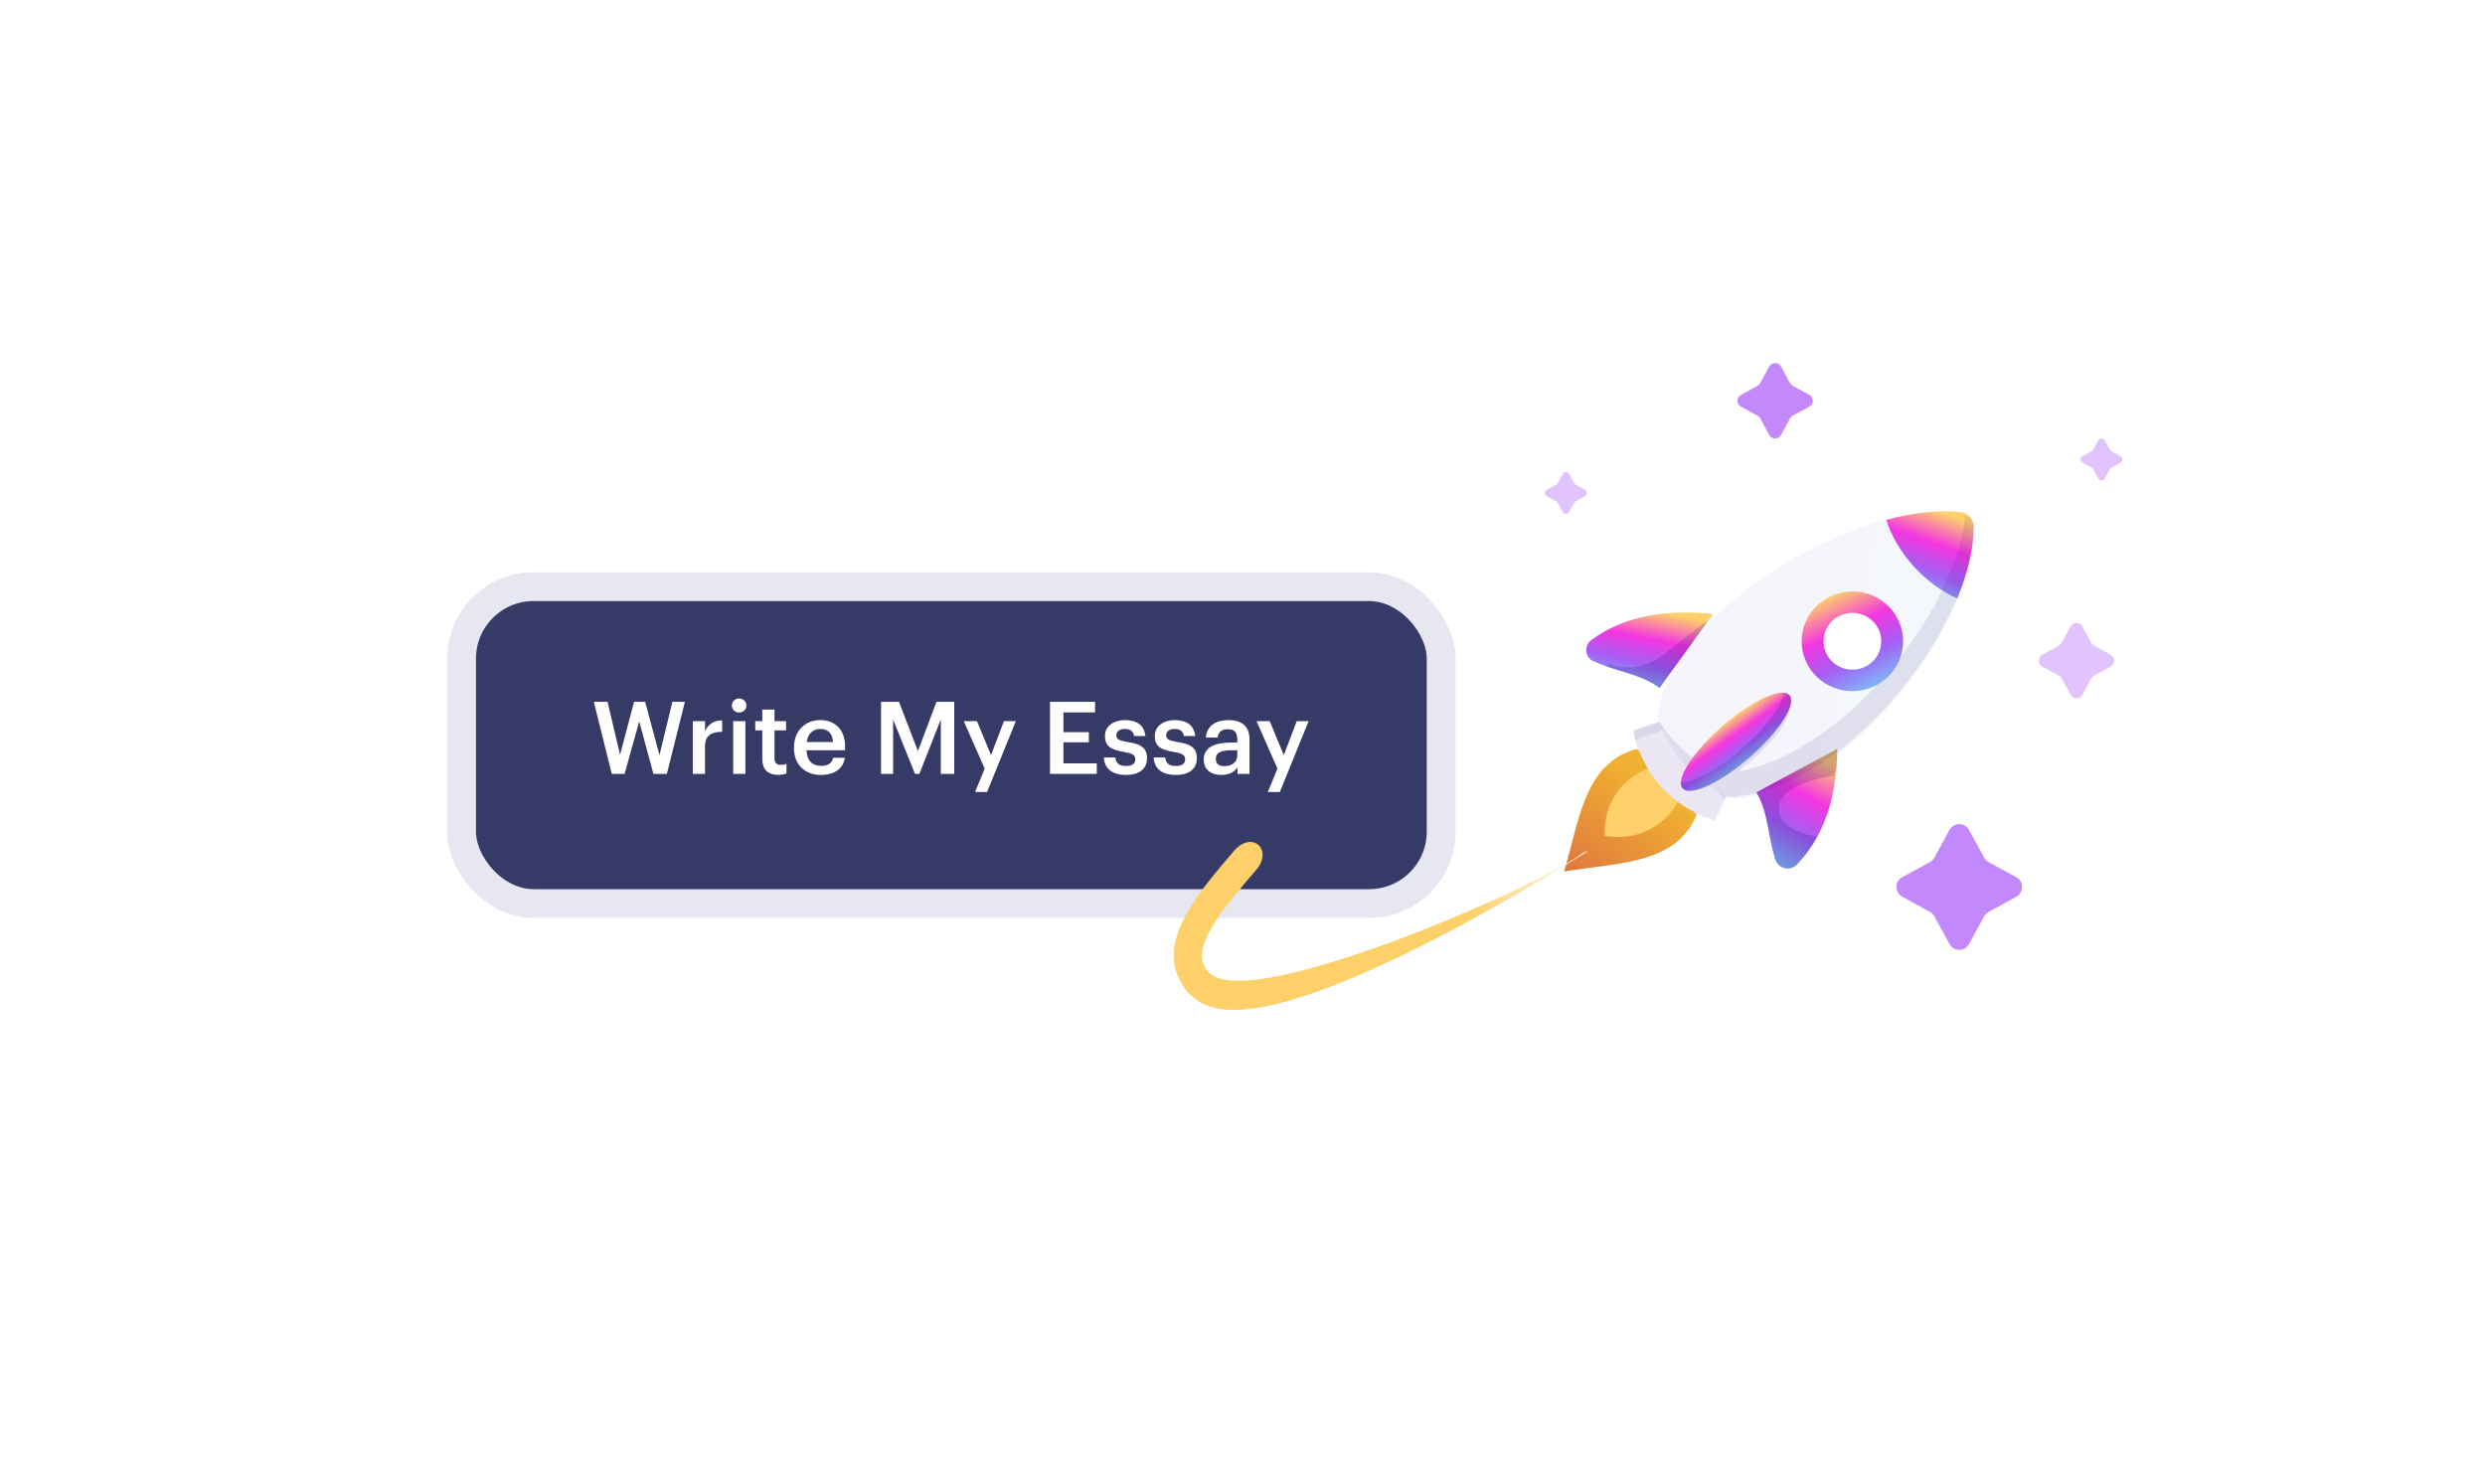 <svg width="345" height="206" viewBox="0 0 345 206" fill="none" xmlns="http://www.w3.org/2000/svg">
<g filter="url(#filter0_d_0_1)">
<rect x="12.08" y="8" width="320" height="182" rx="16" fill="white"/>
</g>
<rect x="64.08" y="81.45" width="136" height="44" rx="10" fill="#363A67"/>
<rect x="64.08" y="81.45" width="136" height="44" rx="10" stroke="#E6E7F1" stroke-width="4"/>
<path d="M84.936 107.45L82.444 97.44H84.348L86.084 104.79L88.03 97.44H89.57L91.558 104.832L93.35 97.44H95.086L92.58 107.45H90.718L88.744 100.156L86.714 107.45H84.936ZM96.186 107.45V100.128H97.88V101.5C98.342 100.576 99.028 100.03 100.26 100.016V101.598C98.776 101.612 97.88 102.088 97.88 103.642V107.45H96.186ZM101.792 107.45V100.128H103.486V107.45H101.792ZM102.618 98.924C102.058 98.924 101.61 98.504 101.61 97.958C101.61 97.398 102.058 96.978 102.618 96.978C103.178 96.978 103.626 97.398 103.626 97.958C103.626 98.504 103.178 98.924 102.618 98.924ZM108.043 107.576C106.587 107.576 105.831 106.792 105.831 105.406V101.402H104.851V100.128H105.831V98.518H107.525V100.128H109.135V101.402H107.525V105.252C107.525 105.896 107.833 106.19 108.365 106.19C108.701 106.19 108.953 106.148 109.191 106.05V107.394C108.925 107.492 108.561 107.576 108.043 107.576ZM113.939 107.59C111.783 107.59 110.229 106.176 110.229 103.866V103.754C110.229 101.486 111.783 99.974 113.869 99.974C115.689 99.974 117.327 101.052 117.327 103.67V104.16H111.965C112.021 105.546 112.721 106.33 113.981 106.33C115.003 106.33 115.535 105.924 115.661 105.21H117.299C117.061 106.75 115.815 107.59 113.939 107.59ZM111.993 103.026H115.647C115.563 101.766 114.919 101.206 113.869 101.206C112.847 101.206 112.161 101.892 111.993 103.026ZM122.316 107.45V97.44H124.808L127.44 104.272L130.016 97.44H132.48V107.45H130.618V99.89L127.636 107.45H127.034L123.996 99.89V107.45H122.316ZM135.375 109.956L136.705 106.708L133.807 100.128H135.641L137.587 104.846L139.379 100.128H141.031L137.041 109.956H135.375ZM145.777 107.45V97.44H152.035V98.91H147.639V101.654H151.167V103.054H147.639V105.98H152.273V107.45H145.777ZM156.319 107.59C154.429 107.59 153.323 106.722 153.253 105.168H154.849C154.933 105.91 155.311 106.344 156.305 106.344C157.215 106.344 157.621 106.022 157.621 105.406C157.621 104.804 157.131 104.58 156.053 104.398C154.121 104.09 153.407 103.544 153.407 102.172C153.407 100.702 154.779 99.974 156.151 99.974C157.649 99.974 158.839 100.534 159.021 102.186H157.453C157.313 101.514 156.935 101.206 156.151 101.206C155.423 101.206 154.989 101.556 154.989 102.074C154.989 102.606 155.339 102.816 156.501 103.012C158.223 103.278 159.245 103.698 159.245 105.252C159.245 106.736 158.195 107.59 156.319 107.59ZM163.237 107.59C161.347 107.59 160.241 106.722 160.171 105.168H161.767C161.851 105.91 162.229 106.344 163.223 106.344C164.133 106.344 164.539 106.022 164.539 105.406C164.539 104.804 164.049 104.58 162.971 104.398C161.039 104.09 160.325 103.544 160.325 102.172C160.325 100.702 161.697 99.974 163.069 99.974C164.567 99.974 165.757 100.534 165.939 102.186H164.371C164.231 101.514 163.853 101.206 163.069 101.206C162.341 101.206 161.907 101.556 161.907 102.074C161.907 102.606 162.257 102.816 163.419 103.012C165.141 103.278 166.163 103.698 166.163 105.252C166.163 106.736 165.113 107.59 163.237 107.59ZM169.567 107.59C168.223 107.59 167.117 106.946 167.117 105.42C167.117 103.712 168.769 103.096 170.869 103.096H171.779V102.718C171.779 101.738 171.443 101.248 170.449 101.248C169.567 101.248 169.133 101.668 169.049 102.396H167.411C167.551 100.688 168.909 99.974 170.547 99.974C172.185 99.974 173.473 100.646 173.473 102.648V107.45H171.807V106.554C171.331 107.184 170.687 107.59 169.567 107.59ZM169.973 106.372C171.009 106.372 171.779 105.826 171.779 104.888V104.16H170.911C169.623 104.16 168.797 104.454 168.797 105.35C168.797 105.966 169.133 106.372 169.973 106.372ZM176.021 109.956L177.351 106.708L174.453 100.128H176.287L178.233 104.846L180.025 100.128H181.677L177.687 109.956H176.021Z" fill="white"/>
<path d="M286.203 89.276L287.464 86.966C287.816 86.323 288.739 86.323 289.089 86.966L290.35 89.276C290.434 89.432 290.562 89.56 290.718 89.645L293.024 90.907C293.666 91.26 293.666 92.185 293.024 92.536L290.718 93.799C290.562 93.883 290.434 94.011 290.35 94.167L289.089 96.477C288.737 97.12 287.814 97.12 287.464 96.477L286.203 94.167C286.119 94.011 285.991 93.883 285.835 93.799L283.529 92.536C282.887 92.183 282.887 91.259 283.529 90.907L285.835 89.645C285.991 89.56 286.119 89.432 286.203 89.276Z" fill="#E1C3FE"/>
<path d="M216.246 67.085L216.946 65.802C217.142 65.445 217.655 65.445 217.85 65.802L218.55 67.085C218.597 67.172 218.668 67.243 218.754 67.29L220.035 67.992C220.392 68.188 220.392 68.701 220.035 68.896L218.754 69.598C218.668 69.645 218.597 69.716 218.55 69.802L217.85 71.086C217.654 71.443 217.141 71.443 216.946 71.086L216.246 69.802C216.199 69.716 216.128 69.645 216.042 69.598L214.761 68.896C214.404 68.7 214.404 68.187 214.761 67.992L216.042 67.29C216.128 67.243 216.199 67.172 216.246 67.085Z" fill="#E1C3FE"/>
<path d="M290.61 62.43L291.311 61.146C291.506 60.789 292.019 60.789 292.214 61.146L292.914 62.43C292.961 62.516 293.032 62.587 293.118 62.634L294.399 63.336C294.756 63.532 294.756 64.045 294.399 64.24L293.118 64.942C293.032 64.989 292.961 65.06 292.914 65.147L292.214 66.43C292.018 66.787 291.505 66.787 291.311 66.43L290.61 65.147C290.563 65.06 290.492 64.989 290.406 64.942L289.125 64.24C288.768 64.045 288.768 63.531 289.125 63.336L290.406 62.634C290.492 62.587 290.563 62.516 290.61 62.43Z" fill="#E1C3FE"/>
<path d="M244.373 53.196L245.634 50.886C245.986 50.242 246.909 50.242 247.259 50.886L248.52 53.196C248.604 53.351 248.732 53.48 248.888 53.564L251.194 54.827C251.836 55.179 251.836 56.104 251.194 56.455L248.888 57.718C248.732 57.802 248.604 57.93 248.52 58.086L247.259 60.396C246.907 61.039 245.984 61.039 245.634 60.396L244.373 58.086C244.289 57.93 244.161 57.802 244.005 57.718L241.699 56.455C241.057 56.102 241.057 55.178 241.699 54.827L244.005 53.564C244.161 53.48 244.289 53.351 244.373 53.196Z" fill="#C488FD"/>
<path d="M268.554 119.072L270.655 115.222C271.241 114.15 272.78 114.15 273.364 115.222L275.465 119.072C275.606 119.331 275.819 119.545 276.078 119.686L279.921 121.79C280.992 122.378 280.992 123.918 279.921 124.504L276.078 126.608C275.819 126.749 275.606 126.963 275.465 127.222L273.364 131.072C272.777 132.144 271.239 132.144 270.655 131.072L268.554 127.222C268.413 126.963 268.2 126.749 267.941 126.608L264.098 124.504C263.027 123.916 263.027 122.375 264.098 121.79L267.941 119.686C268.2 119.545 268.413 119.331 268.554 119.072Z" fill="#C488FD"/>
<path d="M235.543 113.108C232.733 119.996 224.85 119.72 217.139 121C219.343 113.622 219.995 105.893 227.283 103.964" fill="url(#paint0_linear_0_1)"/>
<path d="M232.903 111.405C232.903 111.405 230.051 117.17 222.782 116.071C222.531 108.845 228.69 106.741 228.69 106.741" fill="#FDD06A"/>
<path d="M239.727 110.508L238.048 113.889C238.048 113.889 237.195 113.688 235.912 113.099C231.851 111.235 228.738 107.789 227.334 103.604C226.891 102.282 226.789 101.425 226.789 101.425L230.403 100.186" fill="#EAE6F4"/>
<g opacity="0.66">
<path d="M239.728 110.507L239.477 111.012L230.801 101.406L227.188 102.647C227.188 102.647 227.251 103.176 227.494 104.05C227.439 103.902 227.386 103.755 227.336 103.604C226.893 102.282 226.79 101.426 226.79 101.426L230.403 100.185L239.728 110.507Z" fill="#D5CEE5"/>
</g>
<path d="M274.019 73.119C273.969 86.556 257.481 109.2 241.275 110.938C240.897 110.98 240.514 110.929 240.171 110.771C239.165 110.306 238.226 109.772 237.354 109.166C236.105 108.304 234.991 107.3 234.007 106.165C232.432 104.355 231.182 102.209 230.231 99.759C230.086 99.382 230.066 98.969 230.161 98.575C233.869 82.977 258.65 69.584 272.216 71.12C273.24 71.236 274.024 72.103 274.019 73.119Z" fill="url(#paint1_linear_0_1)"/>
<path d="M237.827 85.261L237.161 86.18L230.388 95.522C228.382 93.959 225.661 93.425 223.077 92.539C222.448 92.325 221.827 92.088 221.229 91.81C220.034 91.256 219.862 89.648 220.918 88.868C225.463 85.505 231.227 84.557 237.827 85.261Z" fill="url(#paint2_linear_0_1)"/>
<g opacity="0.2">
<path d="M237.163 86.179L230.39 95.522C228.385 93.959 225.663 93.425 223.079 92.538L223.405 92.169C223.405 92.169 227.203 93.954 231.254 90.662C235.306 87.371 237.163 86.179 237.163 86.179Z" fill="#2C097D"/>
</g>
<path d="M255.079 103.964C255.069 104.956 255.021 105.924 254.936 106.869C254.623 110.333 253.787 113.457 252.299 116.165C251.528 117.575 250.582 118.87 249.44 120.045C248.526 120.983 246.924 120.626 246.505 119.395C245.436 116.231 245.506 112.679 243.839 110.013L255.079 103.964Z" fill="url(#paint3_linear_0_1)"/>
<g opacity="0.2">
<path d="M255.08 103.964C255.07 104.956 255.022 105.924 254.937 106.869L254.494 107.718C254.494 107.718 246.97 108.637 246.97 112.27C246.97 114.929 250.438 115.857 252.3 116.165C251.529 117.576 250.583 118.871 249.441 120.045C248.527 120.983 246.925 120.626 246.506 119.395C245.437 116.232 245.507 112.679 243.84 110.013L255.08 103.964Z" fill="#2C097D"/>
</g>
<path d="M274.021 73.12C274.011 76.101 273.19 79.535 271.743 83.093C269.627 82.167 267.506 80.65 265.673 78.619C263.84 76.591 262.558 74.341 261.875 72.167C265.641 71.175 269.206 70.778 272.218 71.121C273.242 71.236 274.026 72.103 274.021 73.12Z" fill="url(#paint4_linear_0_1)"/>
<g opacity="0.2">
<path d="M274.022 73.226C274.012 76.177 273.177 79.576 271.704 83.097C266.544 95.451 253.542 109.321 240.715 110.659C240.331 110.7 239.941 110.649 239.592 110.493C239.455 110.432 239.32 110.369 239.187 110.303C238.691 110.04 238.212 109.757 237.751 109.455C237.381 109.216 237.025 108.965 236.678 108.702C236.663 108.693 236.645 108.68 236.63 108.666C234.315 106.897 232.504 104.628 231.139 101.916C230.856 101.353 230.591 100.771 230.347 100.169C231.653 102.211 233.268 103.941 235.222 105.335C236.169 104.197 237.376 102.978 238.775 101.792C242.936 98.256 247.19 96.336 248.275 97.503C249.357 98.67 246.861 102.484 242.7 106.019C242.249 106.402 241.798 106.765 241.352 107.109C248.361 105.776 255.312 100.893 260.9 94.747C258.093 96.526 254.275 96.105 251.976 93.626C249.457 90.912 249.714 86.757 252.551 84.347C255.389 81.935 259.731 82.184 262.25 84.896C264.025 86.808 264.423 89.438 263.503 91.667C266.501 87.866 268.954 83.758 270.604 79.805C271.801 76.942 272.578 74.16 272.83 71.633C272.881 71.635 272.932 71.643 272.983 71.647C273.085 71.66 273.184 71.677 273.281 71.704C273.737 72.069 274.025 72.62 274.022 73.226Z" fill="#2C097D" fill-opacity="0.5"/>
</g>
<path d="M262.151 93.926C264.901 91.223 264.901 86.839 262.151 84.135C259.401 81.432 254.943 81.432 252.193 84.135C249.443 86.839 249.443 91.223 252.193 93.926C254.943 96.63 259.401 96.63 262.151 93.926Z" fill="url(#paint5_linear_0_1)"/>
<path d="M257.173 92.974C259.388 92.974 261.183 91.209 261.183 89.031C261.183 86.854 259.388 85.088 257.173 85.088C254.959 85.088 253.163 86.854 253.163 89.031C253.163 91.209 254.959 92.974 257.173 92.974Z" fill="white"/>
<path d="M242.947 105.121C247.039 101.549 249.491 97.696 248.426 96.516C247.36 95.337 243.18 97.277 239.089 100.849C234.997 104.422 232.544 108.275 233.61 109.454C234.676 110.634 238.856 108.694 242.947 105.121Z" fill="url(#paint6_linear_0_1)"/>
<g opacity="0.2">
<path d="M237.625 108.91C237.618 108.915 237.613 108.92 237.605 108.922C237.25 108.676 236.904 108.42 236.571 108.149C236.912 108.415 237.262 108.669 237.625 108.91Z" fill="#2C097D"/>
</g>
<g opacity="0.2">
<path d="M242.947 105.123C238.855 108.695 234.674 110.635 233.61 109.456C233.422 109.249 233.344 108.956 233.364 108.599C235.065 108.702 238.495 106.868 241.865 103.926C245.235 100.984 247.494 97.853 247.589 96.179C247.952 96.201 248.237 96.312 248.425 96.518C249.492 97.698 247.038 101.55 242.947 105.123Z" fill="#2C097D"/>
</g>
<path d="M220.515 118.129C220.515 118.129 219.868 118.307 219.612 118.507C213.616 123.109 177.773 138.664 169.294 135.828C168.247 135.534 167.556 134.948 167.118 133.985C165.712 130.878 170.329 125.506 174.41 120.764C176.731 118.067 174.02 115.377 171.521 117.91C166.374 123.897 161.056 130.09 163.621 135.752C164.562 137.837 166.205 139.257 168.374 139.864C181.215 143.473 220.515 118.129 220.515 118.129Z" fill="url(#paint7_linear_0_1)"/>
<defs>
<filter id="filter0_d_0_1" x="0.08" y="0" width="344" height="206" filterUnits="userSpaceOnUse" color-interpolation-filters="sRGB">
<feFlood flood-opacity="0" result="BackgroundImageFix"/>
<feColorMatrix in="SourceAlpha" type="matrix" values="0 0 0 0 0 0 0 0 0 0 0 0 0 0 0 0 0 0 127 0" result="hardAlpha"/>
<feOffset dy="4"/>
<feGaussianBlur stdDeviation="6"/>
<feComposite in2="hardAlpha" operator="out"/>
<feColorMatrix type="matrix" values="0 0 0 0 0 0 0 0 0 0 0 0 0 0 0 0 0 0 0.08 0"/>
<feBlend mode="normal" in2="BackgroundImageFix" result="effect1_dropShadow_0_1"/>
<feBlend mode="normal" in="SourceGraphic" in2="effect1_dropShadow_0_1" result="shape"/>
</filter>
<linearGradient id="paint0_linear_0_1" x1="229.799" y1="109.592" x2="203.333" y2="145.661" gradientUnits="userSpaceOnUse">
<stop stop-color="#F0B031"/>
<stop offset="1" stop-color="#C41754"/>
</linearGradient>
<linearGradient id="paint1_linear_0_1" x1="230.103" y1="71" x2="280.554" y2="82.65" gradientUnits="userSpaceOnUse">
<stop stop-color="#F7F3FB"/>
<stop offset="1" stop-color="#F3F9FC"/>
</linearGradient>
<linearGradient id="paint2_linear_0_1" x1="237.827" y1="86.517" x2="235.471" y2="97.741" gradientUnits="userSpaceOnUse">
<stop stop-color="#FDD06A"/>
<stop offset="0.345" stop-color="#F436E0"/>
<stop offset="0.654" stop-color="#A35FF4"/>
<stop offset="1" stop-color="#79C4F7"/>
</linearGradient>
<linearGradient id="paint3_linear_0_1" x1="255.079" y1="106.3" x2="247.465" y2="120.909" gradientUnits="userSpaceOnUse">
<stop stop-color="#FDD06A"/>
<stop offset="0.345" stop-color="#F436E0"/>
<stop offset="0.654" stop-color="#A35FF4"/>
<stop offset="1" stop-color="#79C4F7"/>
</linearGradient>
<linearGradient id="paint4_linear_0_1" x1="274.021" y1="72.7" x2="269.794" y2="84.739" gradientUnits="userSpaceOnUse">
<stop stop-color="#FDD06A"/>
<stop offset="0.345" stop-color="#F436E0"/>
<stop offset="0.654" stop-color="#A35FF4"/>
<stop offset="1" stop-color="#79C4F7"/>
</linearGradient>
<linearGradient id="paint5_linear_0_1" x1="258.572" y1="80.617" x2="264.809" y2="93.871" gradientUnits="userSpaceOnUse">
<stop stop-color="#FDD06A"/>
<stop offset="0.345" stop-color="#F436E0"/>
<stop offset="0.654" stop-color="#A35FF4"/>
<stop offset="1" stop-color="#79C4F7"/>
</linearGradient>
<linearGradient id="paint6_linear_0_1" x1="247.039" y1="94.981" x2="250.728" y2="100.201" gradientUnits="userSpaceOnUse">
<stop stop-color="#FDD06A"/>
<stop offset="0.345" stop-color="#F436E0"/>
<stop offset="0.654" stop-color="#A35FF4"/>
<stop offset="1" stop-color="#79C4F7"/>
</linearGradient>
<linearGradient id="paint7_linear_0_1" x1="204.204" y1="119.665" x2="221.09" y2="119.757" gradientUnits="userSpaceOnUse">
<stop stop-color="#FDD06A"/>
<stop offset="1" stop-color="white"/>
</linearGradient>
</defs>
</svg>
